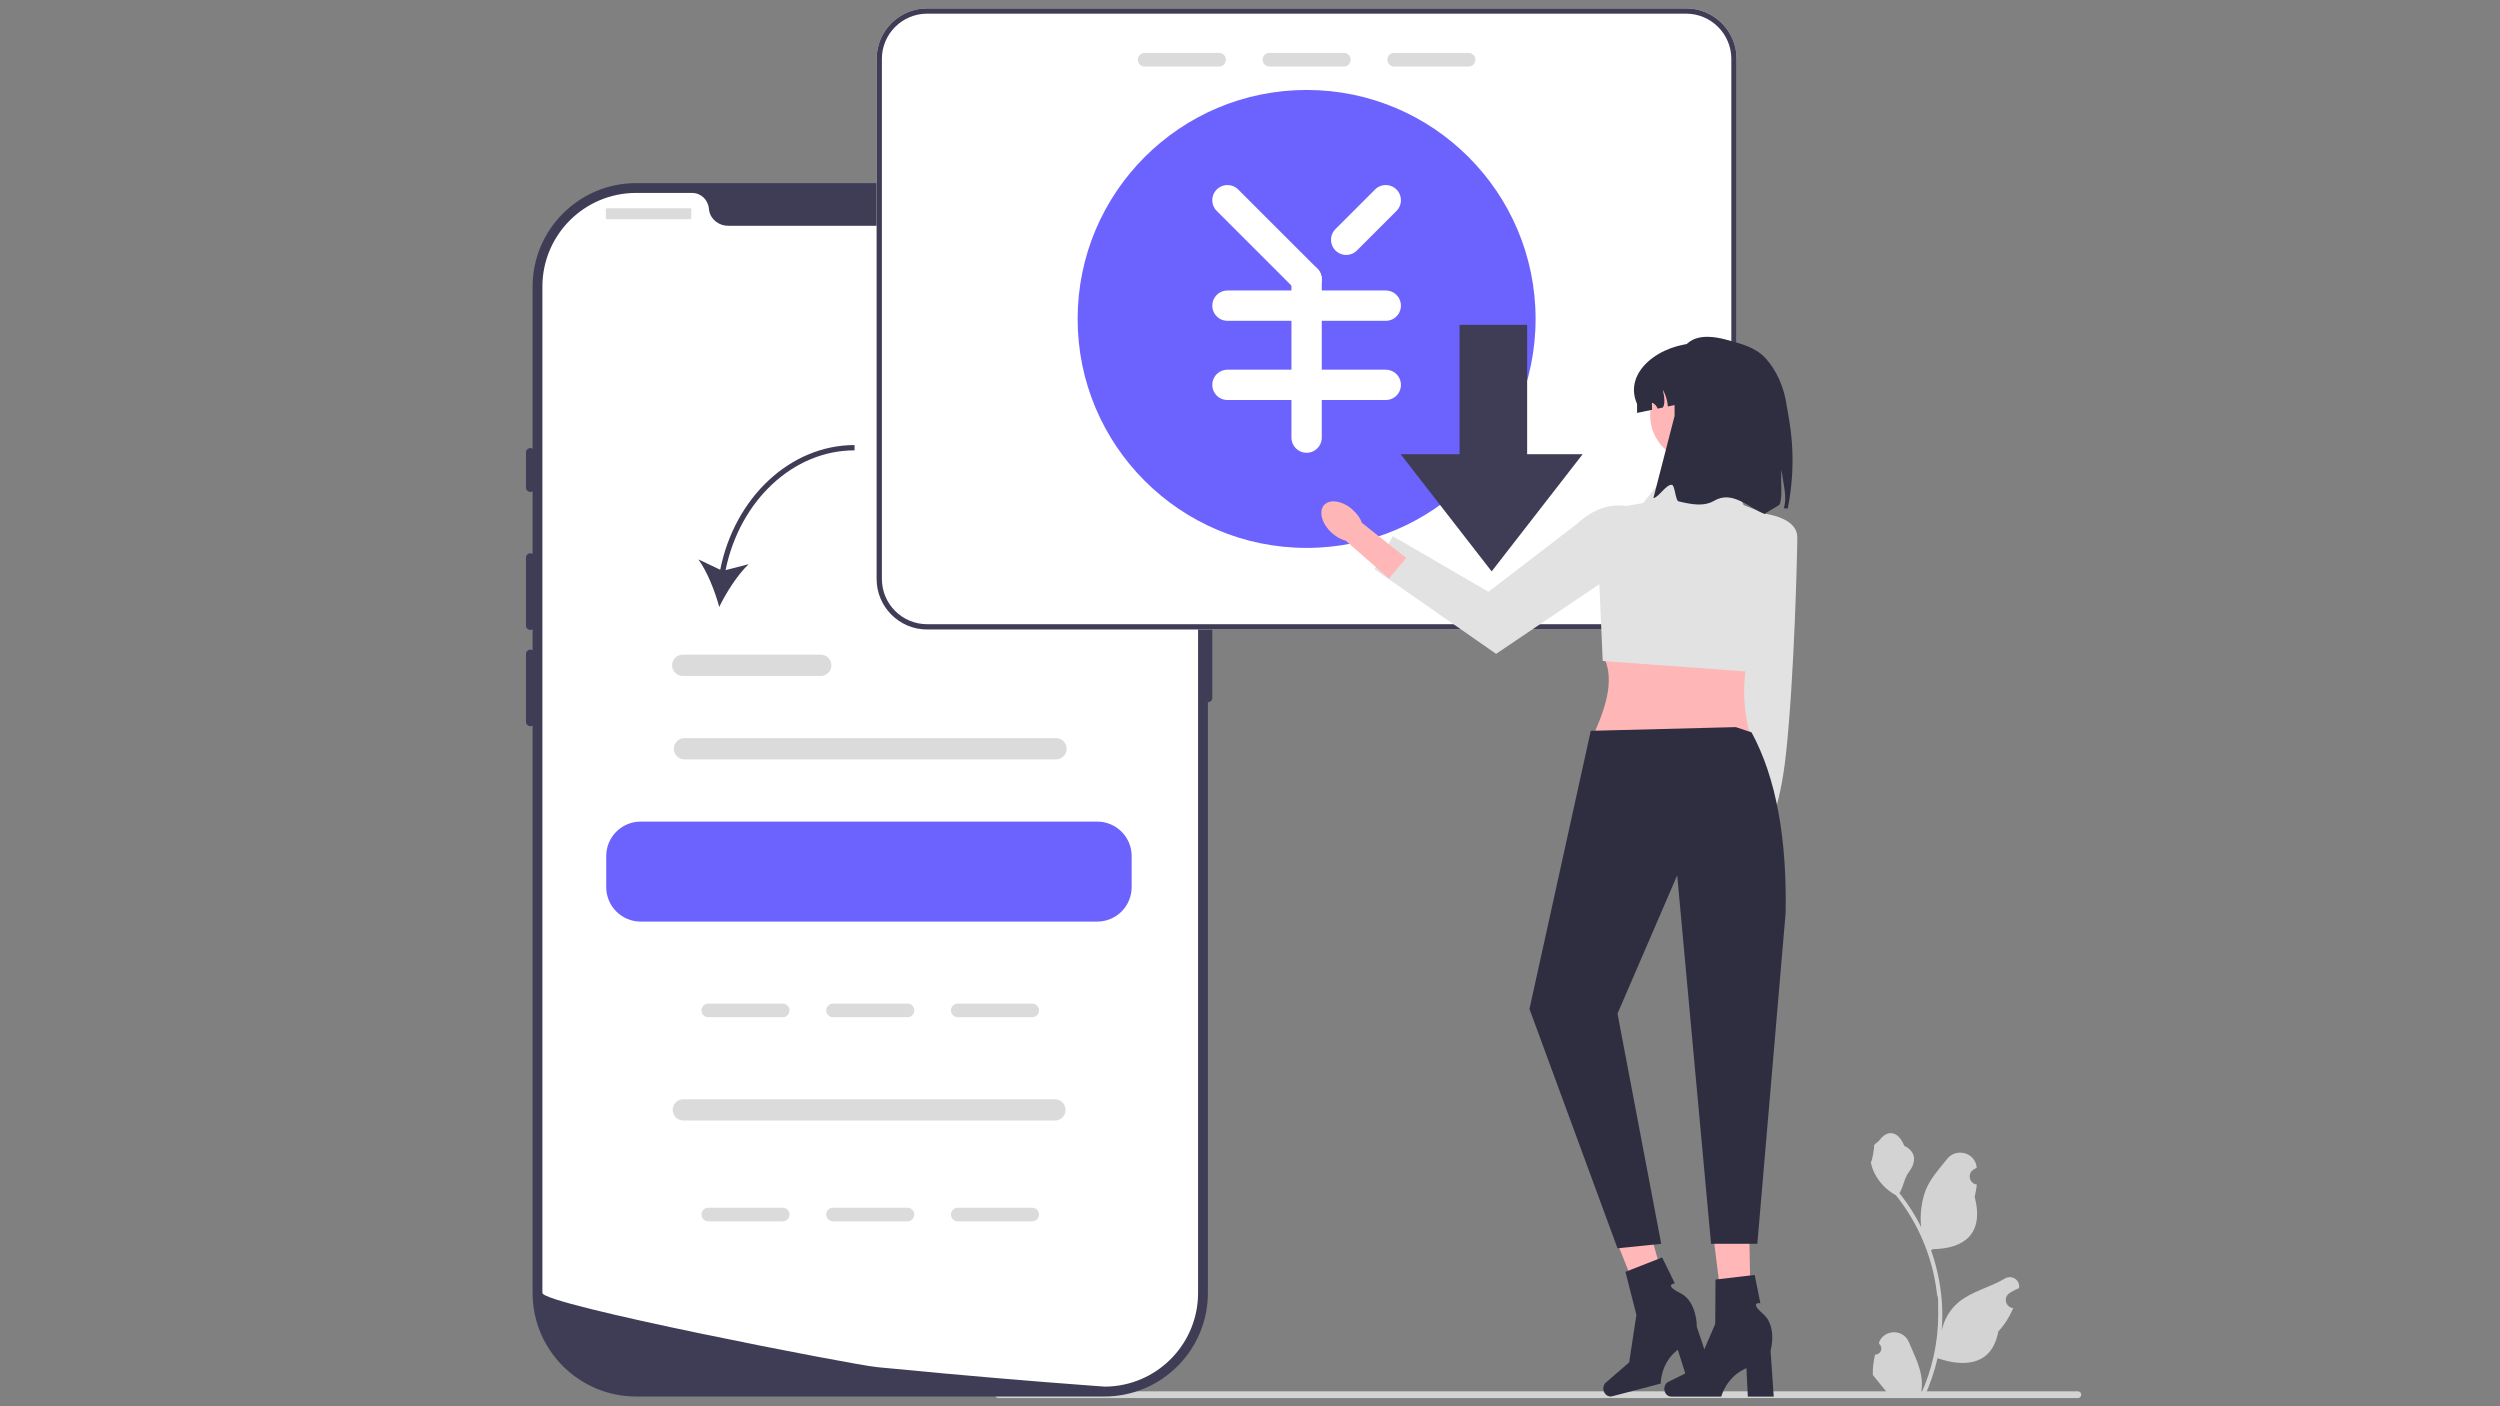 <?xml version="1.0" encoding="UTF-8"?>
<svg xmlns="http://www.w3.org/2000/svg" version="1.1" viewBox="0 0 4535.4 2551.2">
  <rect x="0" y="0" width="4535.4" height="2551.2" fill="#808080" stroke="none"/>
  <defs>
    <style>
      .cls-1 {
        fill: #2f2e41;
      }

      .cls-2 {
        fill: #fff;
      }

      .cls-3 {
        fill: #ffb6b6;
      }

      .cls-4 {
        fill: #e2e2e2;
      }

      .cls-5 {
        fill: #3f3d56;
      }

      .cls-6 {
        fill: none;
        stroke: #fff;
        stroke-linecap: round;
        stroke-linejoin: round;
        stroke-width: 55px;
      }

      .cls-7 {
        fill: #dbdbdb;
      }

      .cls-8 {
        fill: #d3d3d3;
      }

      .cls-9 {
        fill: #6c63ff;
      }

      .cls-10 {
        fill: #e6e6e6;
      }

      .cls-11 {
        fill: #ffb7b7;
      }
    </style>
  </defs>
  <!-- Generator: Adobe Illustrator 28.6.0, SVG Export Plug-In . SVG Version: 1.2.0 Build 709)  -->
  <g>
    <g id="_レイヤー_1" data-name="レイヤー_1">
      <g>
        <path class="cls-8" d="M3401.6,2457.4c10,.6,15.5-11.8,7.9-18.9l-.8-3s.2-.5.3-.7c10.1-24,44.2-23.8,54.1.2,8.9,21.3,20.1,42.7,22.9,65.2,1.2,10,.7,20.1-1.5,29.9,20.8-45.3,31.7-94.8,31.7-144.6s-.7-25-2.1-37.5c-1.2-10.2-2.7-20.3-4.8-30.4-11.1-54.3-35.1-106-69.8-149.2-16.7-9.1-30.6-23.4-39-40.4-3-6.2-5.4-12.8-6.5-19.6,1.9.2,7.2-28.6,5.7-30.4,2.6-4,7.4-6,10.3-9.9,14.4-19.4,34.1-16.1,44.5,10.4,22.1,11.1,22.3,29.6,8.7,47.4-8.6,11.3-9.8,26.6-17.3,38.7.8,1,1.6,2,2.4,2.9,14.2,18.3,26.6,37.9,37,58.6-2.9-23,1.4-50.6,8.8-68.4,8.4-20.3,24.2-37.4,38.1-55,16.7-21.1,50.9-11.9,53.8,14.8,0,.2,0,.5.1.8-2.1,1.2-4.1,2.4-6.1,3.7-11.3,7.5-7.4,24.9,6,27h.3c-.8,7.5-2,14.8-3.9,22.1,17.8,68.9-20.7,94-75.6,95.1-1.2.6-2.4,1.2-3.6,1.8,5.6,15.7,10,31.7,13.3,48.1,2.9,14.4,5,28.9,6.2,43.6,1.4,18.4,1.3,37-.2,55.4v-.7c4.1-20.3,15.1-39.2,31.1-52.3,23.8-19.6,57.4-26.8,83.2-42.5,12.4-7.6,28.2,2.2,26.1,16.6v.7c-3.9,1.5-7.7,3.4-11.3,5.4-2.1,1.2-4.1,2.4-6.1,3.7-11.3,7.5-7.4,24.9,6,27h.3s.4.1.6.1c-6.6,15.6-15.7,30.1-27.2,42.5-11.1,60.2-59,65.9-110.2,48.4h0c-5.6,24.4-13.8,48.2-24.3,70.9h-86.8c-.3-1-.6-2-.9-2.9,8,.5,16.1,0,24-1.4-6.4-7.9-12.9-15.8-19.3-23.7-.1-.1-.3-.3-.4-.5-3.3-4-6.6-8-9.8-12.1h0c-.2-12.4,1.3-24.8,4.2-36.8h-.1c0,.1,0,0,0,0h0Z"/>
        <path class="cls-8" d="M1805.1,2530.2c0,3.4,2.7,6.1,6.1,6.1h1958.4c3.4,0,6.1-2.7,6.1-6.1s-2.7-6.1-6.1-6.1h-1958.4c-3.4,0-6.1,2.7-6.1,6.1h0Z"/>
        <path class="cls-5" d="M2003.5,2533.5h-849.5c-103.6,0-187.8-84.3-187.8-187.8V520c0-103.6,84.3-187.8,187.8-187.8h849.5c103.6,0,187.8,84.3,187.8,187.8v1825.7c0,103.6-84.3,187.8-187.8,187.8h0Z"/>
        <path class="cls-5" d="M2191.4,1003.7c-4.4,0-7.9,3.6-7.9,8v254.3c0,4.4,3.6,7.9,7.9,7.9s7.9-3.6,7.9-7.9v-254.3c0-4.4-3.6-8-7.9-8h0Z"/>
        <path class="cls-2" d="M2173.5,520v1825.6c0,90.1-70.2,163.9-158.9,169.6h0c-1.3.1-2.6.1-4,.2-2.4.1-4.7.1-7.1.1,0,0-8.8-.6-24.7-1.8-16.1-1.2-39.6-3-68.9-5.3-8.8-.7-18.1-1.4-27.8-2.2-19.4-1.6-40.8-3.3-63.8-5.3-9.2-.8-18.6-1.6-28.3-2.4-49.4-4.2-104.6-9.2-162.9-14.9-9.9-.9-19.8-1.9-29.8-2.8-2.6-.3-5.3-.5-7.9-.8-41.6-4.1-605.4-113.1-605.4-134.4V520c0-93.9,76.1-170,170-170h101.5c16.2,0,29.2,12.6,30.6,28.8,0,1.1.2,2.2.4,3.2,2.9,16.3,17.9,27.6,34.4,27.6h515.6c16.5,0,31.4-11.3,34.4-27.6.2-1.1.3-2.2.4-3.2,1.4-16.2,14.4-28.8,30.6-28.8h101.5c93.9,0,170,76.1,170,170h0Z"/>
        <path class="cls-5" d="M962.2,812.9c-4.4,0-8,3.6-8,8v63.6c0,4.4,3.6,8,8,8s8-3.6,8-8v-63.6c0-4.4-3.6-8-8-8Z"/>
        <path class="cls-5" d="M962.2,1003.7c-4.4,0-8,3.6-8,8v123.2c0,4.4,3.6,7.9,8,7.9s8-3.6,8-7.9v-123.2c0-4.4-3.6-8-8-8h0Z"/>
        <path class="cls-5" d="M962.2,1178.5c-4.4,0-8,3.6-8,7.9v123.2c0,4.4,3.6,7.9,8,7.9s8-3.6,8-7.9v-123.2c0-4.4-3.6-7.9-8-7.9h0Z"/>
        <rect class="cls-7" x="1099.2" y="377.8" width="154.9" height="19.9" rx="1.5" ry="1.5"/>
        <circle class="cls-10" cx="1927.1" cy="381.8" r="15.9"/>
        <circle class="cls-10" cx="1970.8" cy="381.8" r="15.9"/>
        <circle class="cls-10" cx="2014.5" cy="381.8" r="15.9"/>
        <path class="cls-7" d="M1915.8,1377.7h-674.1c-10.6,0-19.3-8.6-19.3-19.3s8.6-19.3,19.3-19.3h674.1c10.6,0,19.3,8.6,19.3,19.3s-8.6,19.3-19.3,19.3h0Z"/>
        <path class="cls-7" d="M1913.8,2032.8h-674.1c-10.6,0-19.3-8.6-19.3-19.3s8.6-19.3,19.3-19.3h674.1c10.6,0,19.3,8.6,19.3,19.3s-8.6,19.3-19.3,19.3h0Z"/>
        <path class="cls-2" d="M3058.9,15.2h-1377c-50.5,0-91.6,41.1-91.6,91.6v943.6c0,50.5,41.1,91.6,91.6,91.6h1377c50.5,0,91.6-41.1,91.6-91.6V106.8c0-50.5-41.1-91.6-91.6-91.6h0Z"/>
        <path class="cls-5" d="M3058.9,15.2h-1377c-50.5,0-91.6,41.1-91.6,91.6v943.6c0,50.5,41.1,91.6,91.6,91.6h1377c50.5,0,91.6-41.1,91.6-91.6V106.8c0-50.5-41.1-91.6-91.6-91.6h0ZM3140.9,1050.4c0,45.2-36.7,82-82,82h-1377c-45.2,0-82-36.7-82-82V106.8c0-45.2,36.7-82,82-82h1377c45.2,0,82,36.7,82,82v943.6h0Z"/>
        <g>
          <path class="cls-7" d="M2211.7,96h-135.1c-6.8,0-12.3,5.5-12.3,12.3s5.5,12.4,12.3,12.4h135.1c6.8,0,12.3-5.5,12.3-12.4s-5.5-12.3-12.3-12.3h0Z"/>
          <path class="cls-7" d="M2438,96h-135.1c-6.8,0-12.3,5.5-12.3,12.3s5.5,12.4,12.3,12.4h135.1c6.8,0,12.3-5.5,12.3-12.4s-5.5-12.3-12.3-12.3Z"/>
          <path class="cls-7" d="M2664.3,96h-135.1c-6.8,0-12.3,5.5-12.3,12.3s5.5,12.4,12.3,12.4h135.1c6.8,0,12.3-5.5,12.3-12.4s-5.5-12.3-12.3-12.3h0Z"/>
        </g>
        <path class="cls-9" d="M1990.5,1490.5h-828.2c-34.5,0-62.5,28-62.5,62.5v56.4c0,34.5,28,62.5,62.5,62.5h828.2c34.5,0,62.5-28,62.5-62.5v-56.4c0-34.5-28-62.5-62.5-62.5h0Z"/>
        <path class="cls-5" d="M1306.6,1033.6l-39.6-18.8c16.3,22.7,30.2,58.1,37.8,86.3,12.7-26.2,33.2-58.4,53.4-77.6l-41.9,10.8c25.8-126.5,122.9-217.3,234-217.3v-9.6c-116.1,0-217.4,94.6-243.7,226.2h0,0Z"/>
        <path class="cls-7" d="M1489,1226.3h-250.4c-10.6,0-19.3-8.6-19.3-19.3s8.6-19.3,19.3-19.3h250.4c10.6,0,19.3,8.6,19.3,19.3s-8.6,19.3-19.3,19.3Z"/>
        <polygon class="cls-3" points="3236.3 1163.6 3233.8 1360.2 3184.8 1535.5 3145.7 1520.9 3163.1 1360.2 3160.8 1142.8 3236.3 1163.6"/>
        <ellipse class="cls-3" cx="3157.6" cy="1558.9" rx="46.4" ry="27.5" transform="translate(1058.3 4386.2) rotate(-79.7)"/>
        <path class="cls-4" d="M3176.9,929.4s83.8,1.2,83.7,45.7c0,25.1-5.4,253.4-20.5,392.1-11.6,106.9-33.7,134.8-33.7,134.8l-53-120.4,23.4-452.2h0Z"/>
        <path class="cls-3" d="M3174.8,1331.2h-283.1c23.7-53,38.3-103.4,15.5-143.5l267.6-15.5c-13.4,54.1-15,107.3,0,159Z"/>
        <path class="cls-4" d="M3139.9,862l-112.4-7.8-46.5,58.2-23.6,4.3c-35.3,6.5-60.5,38-59,73.9l9.2,208.6,268.8,19.6,64.4-271.6-77.6-30.9-23.3-54.3h0s0,0,0,0Z"/>
        <path class="cls-4" d="M3022,978.4h0l-307.8,207.8-220.6-153.5,33.1-60,173.6,100.9,160.2-122.9c57-53.5,128.5-43.2,161.5,27.7h0s0,0,0,0Z"/>
        <circle class="cls-3" cx="3077" cy="753.4" r="83.4"/>
        <path class="cls-1" d="M3190.4,732.9v16.2l-94.1-26.5-70.5,14.8c-.8-10.7-4-21.3-9.3-30.6,3.7,15,4.1,26.6.2,32.5l-9.5,2c-1.5-4.2-4.5-7.8-8.4-10.1-.4-.2-.9-.4-1.3-.3-.7.2-.7,1.1-.7,1.8.1,3.6.2,7.1.3,10.7l-27.2,5.7v-16.2c-26.1-58.8,42.8-109.7,110.3-110.3,30.5-.2,58,12.3,78,32.3,19.9,20,32.3,47.5,32.3,78h0Z"/>
        <path class="cls-1" d="M3243.3,922.6l-7.1-.6c.5-2.3,1-4.6,1.5-6.9,3.9-19.5-4.7-44.3-5.3-63.1-3.3,19.8,2.4,44.2-3.6,62.9-.7,2.1-26.4,15.5-27.1,17.6-28.5-10.4-58.1-43.7-91.6-24.2-19.8,11.5-42.5,6.5-65,1.2-5.6-1.3-6.4-28.8-11.9-29.9-9.9-1.9-24.4,23.1-33.7,24.1l38.5-149.3c0-81.2-7.5-166.4,95.3-137.7,25.9,7.2,51.5,12.9,70.6,34.2,19.1,21.4,32.7,51.3,37.5,85.3,2.9,20.5,21,90.2,1.9,186.3h0s0,0,0,0Z"/>
        <g>
          <polygon class="cls-11" points="3176.9 2423.7 3131 2424.8 3105.4 2218.5 3173.1 2216.9 3176.9 2423.7"/>
          <path class="cls-1" d="M3019.3,2519.5h0c0,7.8,5.5,14.1,12.3,14.1h91.1s9-36.1,45.6-51.6l2.5,51.6h47l-5.7-82.9s12.6-44.4-13.5-67-5-19.5-5-19.5l-10.3-51.3-71.1,8.4-.5,80.6-34.5,80-50.6,25c-4.5,2.2-7.4,7.3-7.4,12.9h0c0-.1,0-.1,0-.1h0Z"/>
        </g>
        <g>
          <polygon class="cls-11" points="3037.2 2390.1 2993.1 2402.8 2915.9 2209.7 2981.1 2191 3037.2 2390.1"/>
          <path class="cls-1" d="M2909.1,2522.7h0c2,7.5,8.9,12.2,15.5,10.4l88.2-23.1s-.5-37.2,31-61.4l15.5,49.3,45.5-11.9-26.5-78.8s.9-46.1-30.1-61.4c-31-15.3-9.8-17.6-9.8-17.6l-23-47-66.6,26.1,19.9,78.1-13.1,86.1-42.6,37c-3.8,3.3-5.3,9-3.9,14.4h0c0,0,0,0,0,0h0Z"/>
        </g>
        <path class="cls-1" d="M3148.7,1319l28.9,9.6c45.2,83.4,64.3,194.2,61.8,327.8l-51.3,600h-84l-61.4-668.4-108.3,250.9,79.3,417.6-79.3,8.1-159.7-434.2,111.2-504.6,262.9-6.7h0Z"/>
        <circle class="cls-9" cx="2370.4" cy="578.6" r="415.4"/>
        <g>
          <line class="cls-6" x1="2442.2" y1="435" x2="2514" y2="363.2"/>
          <line class="cls-6" x1="2226.8" y1="363.2" x2="2370.4" y2="506.7"/>
          <line class="cls-6" x1="2370.4" y1="793.9" x2="2370.4" y2="506.7"/>
          <line class="cls-6" x1="2226.8" y1="554.5" x2="2370.4" y2="554.5"/>
          <line class="cls-6" x1="2226.8" y1="698.2" x2="2370.4" y2="698.2"/>
          <line class="cls-6" x1="2370.4" y1="554.5" x2="2514" y2="554.5"/>
          <line class="cls-6" x1="2370.4" y1="698.2" x2="2514" y2="698.2"/>
        </g>
        <g>
          <path class="cls-7" d="M1420,1820.7h-135.1c-6.8,0-12.3,5.5-12.3,12.3s5.5,12.4,12.3,12.4h135.1c6.8,0,12.3-5.5,12.3-12.4s-5.5-12.3-12.3-12.3h0Z"/>
          <path class="cls-7" d="M1646.3,1820.7h-135.1c-6.8,0-12.3,5.5-12.3,12.3s5.5,12.4,12.3,12.4h135.1c6.8,0,12.3-5.5,12.3-12.4s-5.5-12.3-12.3-12.3Z"/>
          <path class="cls-7" d="M1872.6,1820.7h-135.1c-6.8,0-12.3,5.5-12.3,12.3s5.5,12.4,12.3,12.4h135.1c6.8,0,12.3-5.5,12.3-12.4s-5.5-12.3-12.3-12.3h0Z"/>
        </g>
        <g>
          <path class="cls-7" d="M1420,2191h-135.1c-6.8,0-12.3,5.5-12.3,12.3s5.5,12.4,12.3,12.4h135.1c6.8,0,12.3-5.5,12.3-12.4s-5.5-12.3-12.3-12.3h0Z"/>
          <path class="cls-7" d="M1646.3,2191h-135.1c-6.8,0-12.3,5.5-12.3,12.3s5.5,12.4,12.3,12.4h135.1c6.8,0,12.3-5.5,12.3-12.4s-5.5-12.3-12.3-12.3Z"/>
          <path class="cls-7" d="M1872.6,2191h-135.1c-6.8,0-12.3,5.5-12.3,12.3s5.5,12.4,12.3,12.4h135.1c6.8,0,12.3-5.5,12.3-12.4s-5.5-12.3-12.3-12.3h0Z"/>
        </g>
        <path class="cls-3" d="M2454.1,924.9c8,7.2,13.7,15.5,16.7,23.7l80.3,63.6-31.4,37.3-78.1-68.5c-8.4-2.1-17.3-6.9-25.3-14.1-18.2-16.4-24.6-39.1-14.1-50.7s33.7-7.7,51.9,8.7h0c0,0,0,0,0,0Z"/>
        <g>
          <rect class="cls-5" x="2647.9" y="589.3" width="122.6" height="276.4"/>
          <polygon class="cls-5" points="2706.1 1036.6 2541 824 2871.2 824 2706.1 1036.6"/>
        </g>
      </g>
    </g>
  </g>
</svg>